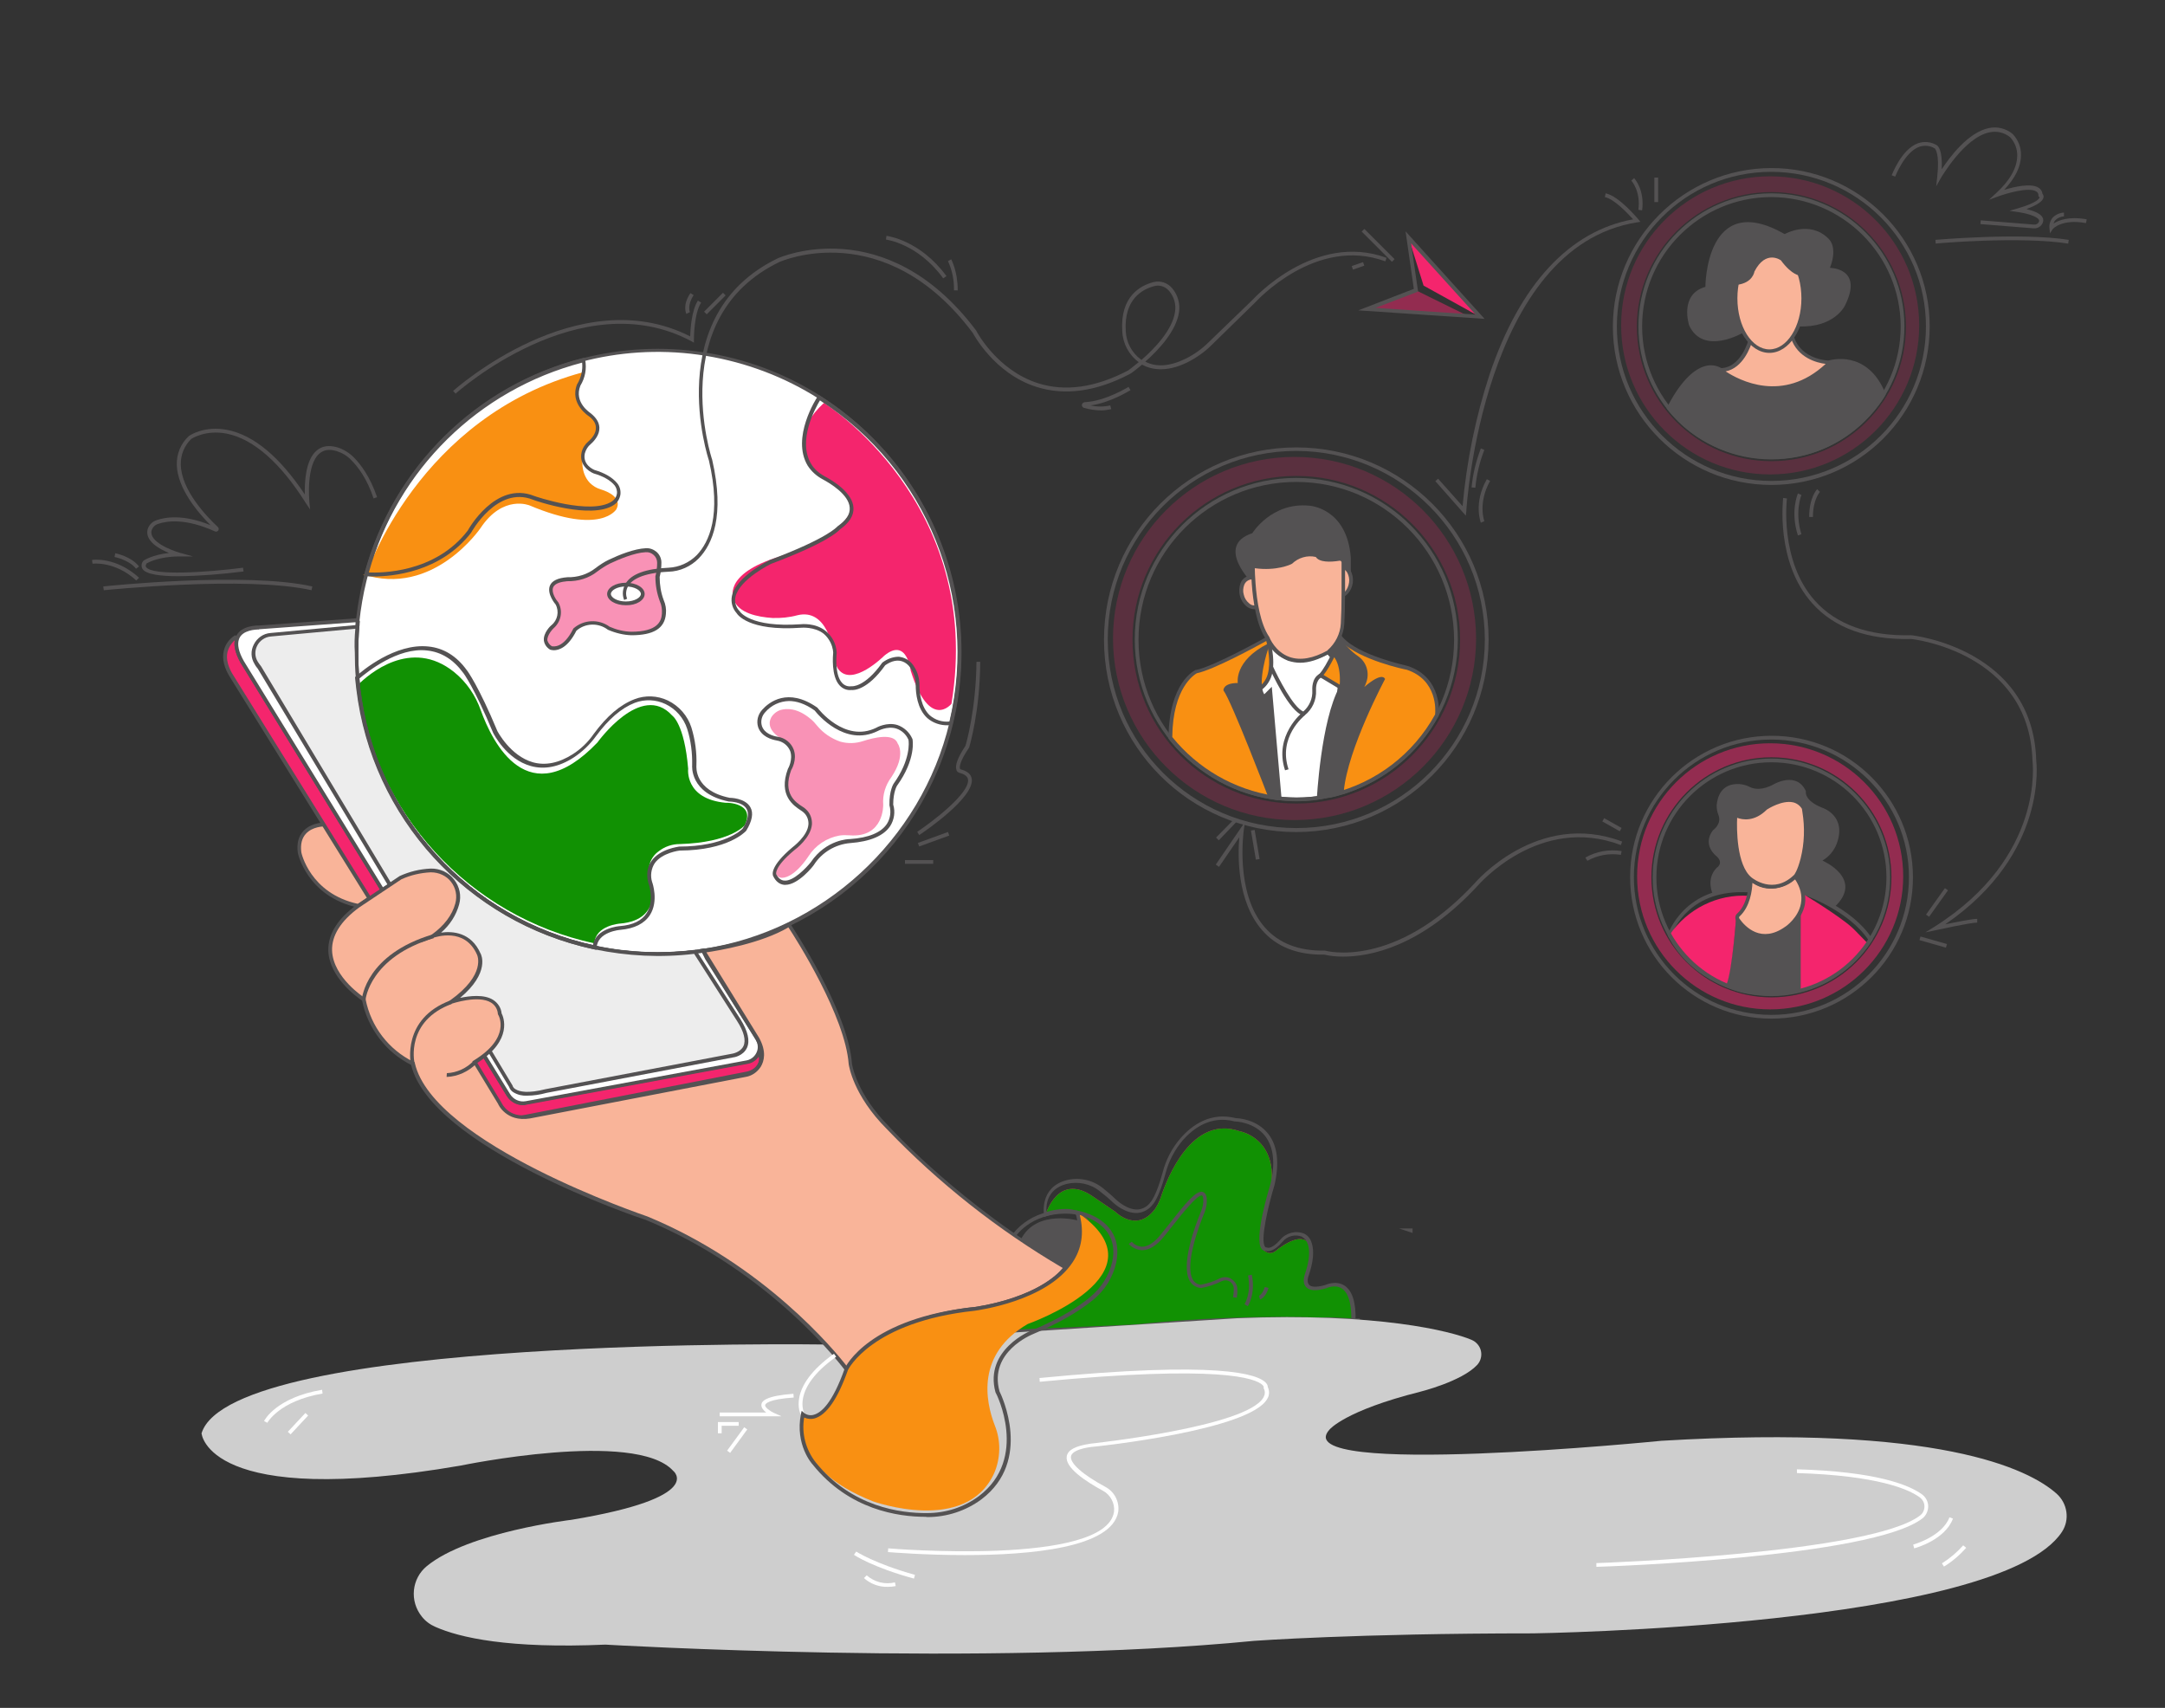 <?xml version="1.0" encoding="utf-8"?>
<!-- Generator: Adobe Illustrator 24.0.0, SVG Export Plug-In . SVG Version: 6.00 Build 0)  -->
<svg version="1.1" id="Layer_1" xmlns="http://www.w3.org/2000/svg" xmlns:xlink="http://www.w3.org/1999/xlink" x="0px" y="0px"
	 viewBox="0 0 865.8 682.9" style="enable-background:new 0 0 865.8 682.9;" xml:space="preserve">
<rect x="0" y="0" width="865.8" height="682.9" fill="#333333" stroke="none"/>
<style type="text/css">
	.st0{fill:#545253;}
	.st1{fill:#F4256D;}
	.st2{fill:#FFFFFF;}
	.st3{fill:#F9B499;}
	.st4{opacity:0.5;}
	.st5{opacity:0.2;}
	.st6{fill:#119103;}
	.st7{fill:#CECECE;}
	.st8{fill:#F99012;}
	.st9{fill:#EDEDED;}
</style>
<path class="st0" d="M694.3,366.6c0,0,4.3,8.7,14.1,7.4c0,0,7.5-0.9,11.7-9.4c0,0,0.4,23.3,0,31.5c-9.9,2.3-20.2,1.5-29.7-2.2
	C690.4,393.9,693,384.7,694.3,366.6z"/>
<path class="st0" d="M708.2,398.1c-3.2,0-6.5-0.3-9.7-0.8c-0.2,0-21.6-3.7-31.5-23.1l-0.1-0.3l0.1-0.3c0.1-0.2,6.7-19.9,32.1-18.3
	l23.9,1.5c0.7,0.3,17.7,6.3,25.6,18.4l0.3,0.4l-0.2,0.4C739.9,389.9,724.6,398.2,708.2,398.1z M668.5,373.8
	c9.6,18.5,30.1,22,30.3,22c31.5,5.2,46.3-16.9,48.3-20.1c-7.5-11-23.2-16.9-24.5-17.4l-23.6-1.5
	C676.2,355.5,669.4,371.3,668.5,373.8z"/>
<path class="st1" d="M667.7,373.8c7.1-10.4,19.1-16.4,31.6-15.6c0,0-0.3,3.9-5,8.4c0,0-1.5,21.4-3.9,27.3
	C680.9,389.8,672.9,382.8,667.7,373.8z"/>
<path class="st1" d="M746.9,377.2c-9,15.1-26.8,18.9-26.8,18.9v-31.5c0,0,1.1-1,1-7.1c0,0,10,5.9,17.3,11.5c1.6,1.2,3.1,2.6,4.5,4.1
	L746.9,377.2z"/>
<path class="st2" d="M510.5,319.1c7.1,1,14.4,0.7,21.5-1l8.3-47.4l-9-10c0,0-16.8,9.8-24.2-5.5l-4.4,16.4L510.5,319.1z"/>
<path class="st0" d="M518.6,320.4c-2.8,0-5.5-0.2-8.3-0.6l-0.5-0.1l-8.1-48.2l5-18.5l0.9,1.8c1.9,4,4.7,6.5,8.2,7.6
	c7,2.1,14.9-2.4,15-2.4l0.5-0.3l9.7,10.7l-8.4,48.2l-0.5,0.1C527.7,319.9,523.1,320.4,518.6,320.4z M511.1,318.4
	c6.7,0.9,13.5,0.6,20.1-0.9l8.1-46.5l-8.4-9.3c-2,1-9,4.3-15.6,2.3c-3.5-1.1-6.4-3.5-8.2-6.7l-3.9,14.4L511.1,318.4z"/>
<path class="st0" d="M540.2,223v7.3l-3,0.4v-5.7c0-0.8-0.6-1.5-1.5-1.5c-0.1,0-0.2,0-0.2,0c-2.7,0.4-7.9,0.9-8.9-1.5
	c-3.8-0.9-7.7,0.1-10.5,2.8c0,0-6,3-15.1,1.5c0,0,0,2.9,0.3,7.1H501c0,0-15.4-15.2-0.2-20.2c0,0,7.7-12.5,22.8-11
	C523.6,202.2,538.7,203,540.2,223z"/>
<ellipse transform="matrix(0.971 -0.24 0.24 0.971 -42.209 127.099)" class="st3" cx="501" cy="236.9" rx="4.5" ry="6"/>
<path class="st0" d="M501.6,243.6c-1.2,0-2.3-0.5-3.2-1.2c-2.6-2.3-3.5-5.9-2.3-9.2c0.5-1.4,1.7-2.5,3.2-2.9
	c2.8-0.7,5.9,1.7,6.8,5.3c0.4,1.6,0.3,3.4-0.3,4.9c-0.5,1.4-1.7,2.5-3.2,2.9C502.3,243.6,502,243.6,501.6,243.6z M500.4,231.7
	c-0.2,0-0.4,0-0.6,0.1c-1,0.3-1.8,1-2.2,2c-0.5,1.3-0.6,2.7-0.2,4c0.3,1.3,1,2.5,2.1,3.4c1.2,1.2,3.1,1.2,4.2,0
	c0.4-0.4,0.6-0.8,0.8-1.3c0.5-1.3,0.6-2.7,0.2-4C504,233.5,502.2,231.7,500.4,231.7z"/>
<ellipse transform="matrix(0.116 -0.993 0.993 0.116 242.579 737.348)" class="st3" cx="535.7" cy="232.4" rx="6" ry="4.5"/>
<path class="st0" d="M535.4,239.1c-0.2,0-0.3,0-0.5,0c-1.5-0.2-2.8-1.1-3.5-2.5c-0.8-1.5-1.1-3.2-0.9-4.9c0.2-1.7,0.9-3.3,2-4.5
	c1.6-1.9,4.5-2.2,6.4-0.6c0.5,0.4,0.9,0.9,1.2,1.5c0.8,1.5,1.1,3.2,0.9,4.9l0,0C540.5,236.5,538.1,239.1,535.4,239.1z M536,227.1
	c-0.9,0-1.8,0.5-2.4,1.2c-1.8,2.1-2.2,5.1-0.9,7.6c0.5,0.9,1.4,1.6,2.4,1.8c2.1,0.3,4-1.9,4.4-4.8l0,0c0.2-1.4-0.1-2.7-0.7-3.9
	c-0.5-0.9-1.4-1.6-2.4-1.8C536.2,227.1,536.1,227.1,536,227.1L536,227.1z"/>
<g class="st4">
	<path class="st1" d="M707.9,297.2c-29.4,0-53.2,23.8-53.2,53.2c0,29.4,23.8,53.2,53.2,53.2c29.4,0,53.2-23.8,53.2-53.2c0,0,0,0,0,0
		C761.1,321,737.3,297.2,707.9,297.2z M708.4,398.8c-26.5,0-48-21.5-48-48s21.5-48,48-48s48,21.5,48,48
		C756.4,377.3,734.9,398.8,708.4,398.8L708.4,398.8z"/>
</g>
<g class="st5">
	<path class="st1" d="M707.9,70.5c-32.9,0-59.6,26.7-59.6,59.6c0,32.9,26.7,59.6,59.6,59.6c32.9,0,59.6-26.7,59.6-59.6c0,0,0,0,0,0
		C767.5,97.2,740.8,70.5,707.9,70.5z M708.4,184.4c-29.7,0-53.8-24.1-53.8-53.8c0-29.7,24.1-53.8,53.8-53.8
		c29.7,0,53.8,24.1,53.8,53.8S738.1,184.4,708.4,184.4L708.4,184.4z"/>
</g>
<g class="st5">
	<path class="st1" d="M517.7,182.7c-40.1,0-72.6,32.5-72.6,72.6c0,40.1,32.5,72.6,72.6,72.6c40.1,0,72.6-32.5,72.6-72.6c0,0,0,0,0,0
		C590.2,215.2,557.8,182.7,517.7,182.7z M518.4,321.3c-36.2,0-65.5-29.3-65.5-65.5s29.3-65.5,65.5-65.5c36.2,0,65.5,29.3,65.5,65.5
		c0,0,0,0,0,0C583.9,291.9,554.5,321.3,518.4,321.3L518.4,321.3L518.4,321.3z"/>
</g>
<path class="st3" d="M130.9,329.6c0,0-12.6-0.8-11.1,11.2c0,0,3.3,17,23.5,21.3l5.5-3.7L130.9,329.6z"/>
<path class="st0" d="M143.5,363l-0.3-0.1c-20.5-4.4-24.1-21.8-24.1-21.9c-0.5-3.8,0.3-6.7,2.3-8.8c3.5-3.7,9.3-3.4,9.6-3.3h0.4
	l18.5,29.8L143.5,363z M130.4,330.4c-1.3,0-5.5,0.2-8,2.9c-1.7,1.8-2.3,4.3-1.9,7.5c0,0.1,3.4,16.4,22.6,20.6l4.6-3.1L130.4,330.4
	L130.4,330.4z"/>
<path class="st1" d="M298.6,429.3l-89.7,17.5c-3.7,0.7-7.4-0.9-9.3-4.1L93,270.9c-7.2-11.1,1.2-16.1,1.2-16.1l0.7,0.3
	c-0.8,2-0.5,5,1.9,9.4l106.5,173.2c1.5,2.4,4.3,3.7,7.1,3.2l88.3-16.3c2.3-0.4,4.2-2.1,4.8-4.3C306.3,428.1,298.6,429.3,298.6,429.3
	z"/>
<path class="st0" d="M207.2,447.7c-3.4,0-6.5-1.7-8.3-4.6L92.3,271.3c-2.6-4-3.6-7.8-2.8-11.1c0.6-2.5,2.1-4.6,4.2-6l0.3-0.2
	l1.7,0.8l-0.3,0.7c-0.8,2.1-0.2,5.1,1.9,8.8L204,437.5c1.3,2.1,3.8,3.3,6.3,2.8l88.3-16.3c2-0.4,3.6-1.9,4.2-3.8l0.7-2.2l0.8,2.2
	c0.9,2.6,0.9,4.8-0.2,6.5c-1.6,2.7-5.1,3.4-5.4,3.4L209,447.5C208.4,447.6,207.8,447.7,207.2,447.7z M93.9,256
	c-1.4,1.2-2.4,2.8-2.9,4.6c-0.7,2.9,0.2,6.3,2.6,9.9l106.6,171.8c1.8,2.9,5.2,4.4,8.6,3.7l89.7-17.5c0,0,3-0.5,4.4-2.7
	c0.6-1,0.8-2.2,0.5-3.3c-1,1.5-2.6,2.6-4.5,2.9l-88.3,16.3c-3.1,0.6-6.2-0.8-7.9-3.5L96.2,265C94.2,261.4,93.4,258.4,93.9,256z"/>
<path class="st1" d="M418.2,485.5c0,0,4.8-16.5,18.4-7.4l9.4,6.4c0,0,8,8.1,15.1-0.1c1.5-1.7,2.5-3.8,3.2-5.9
	c2.5-7.5,12.4-32.8,31.4-26.2c0,0,16.1,2.7,12.4,24.1c0,0-5.6,16.4-3.1,22.7c0.7,1.6,2.7,2.4,4.3,1.6c0.3-0.1,0.5-0.3,0.7-0.4
	c3.3-2.7,11.6-8.4,14-1.8c0,0,1.5,2.3-1.5,11.4c0,0-0.7,4.1,1.9,5.1c0,0,2,1.5,6.8-1c0,0,10.4-3.9,9.9,14.1c0,0-28.4-0.9-134,3.7
	l29.4-27.9c0,0,5-13.8-5.8-18.9C430.8,484.8,427,483.9,418.2,485.5z"/>
<g>
	<path class="st6" d="M418.2,485.5c0,0,4.8-16.5,18.4-7.4l9.4,6.4c0,0,8,8.1,15.1-0.1c1.5-1.7,2.5-3.8,3.2-5.9
		c2.5-7.5,12.4-32.8,31.4-26.2c0,0,16.1,2.7,12.4,24.1c0,0-5.6,16.4-3.1,22.7c0.7,1.6,2.7,2.4,4.3,1.6c0.3-0.1,0.5-0.3,0.7-0.4
		c3.3-2.7,11.6-8.4,14-1.8c0,0,1.5,2.3-1.5,11.4c0,0-0.7,4.1,1.9,5.1c0,0,2,1.5,6.8-1c0,0,10.4-3.9,9.9,14.1c0,0-28.4-0.9-134,3.7
		l29.4-27.9c0,0,5-13.8-5.8-18.9C430.8,484.8,427,483.9,418.2,485.5z"/>
</g>
<path class="st0" d="M494.6,518.9l-1.5-0.2c0.2-1.1,0.3-2.1,0.3-3.1c0.1-1.2-0.5-2.4-1.5-3.1c-1-0.7-2.3-0.7-3.4-0.2
	c-2.6,1.3-5.3,2.2-8.1,2.7h-0.1h-0.1c-1.9-0.2-3.5-1.2-4.4-2.8c-3.7-6.4,2-21.8,4.6-28.1c0.6-1.5,0.9-3.1,0.8-4.6
	c-0.1-1-0.3-1.4-0.5-1.5c-1.8-0.5-8.1,7.5-12.3,12.8c-1,1.2-1.9,2.4-2.8,3.5c-3,3.7-5.9,5.6-8.9,5.6c-2-0.1-3.9-1-5.3-2.5l1.2-0.9
	c1,1.2,2.5,1.9,4.1,2l0,0c2.4,0,5-1.7,7.6-5l2.8-3.5c6.9-8.8,11.3-14.2,13.9-13.4c0.9,0.3,1.5,1.2,1.6,2.8c0.1,1.8-0.2,3.7-0.9,5.4
	c-2,4.8-8.1,20.8-4.7,26.8c0.7,1.2,1.9,2,3.2,2.1c2.6-0.5,5.2-1.3,7.5-2.5c1.6-0.8,3.5-0.7,4.9,0.3c1.5,1,2.4,2.7,2.2,4.5
	C494.9,516.7,494.8,517.8,494.6,518.9z"/>
<path class="st0" d="M499,522.3l-1.3-0.8c0,0,2.8-4.4,1.4-11.5l1.5-0.3C502.2,517.4,499.1,522.1,499,522.3z"/>
<path class="st0" d="M541.1,528.7l-11.2-0.5l0.1-1.5c7.1,0.2,11.2,0.5,11.3,0.5L541.1,528.7z"/>
<path class="st0" d="M543.9,528.9l-2.8-0.2v-1.5c0.2,0,0.3,0,0.5,0c0.5,0,1,0,1.5,0h0.7L543.9,528.9z"/>
<polygon class="st0" points="564.9,493 559.5,491.2 564.9,491.2 "/>
<path class="st0" d="M402.8,533.3l33-29.9c0.3-1.7,1.9-11.7-3.1-16.2c-3-2.7-7.8-3-14.3-0.9l-0.8,0.3l-0.1-0.9
	c0-0.1-1.9-10.9,9-13.8c5.1-1.3,10.5-0.1,14.6,3.2c1.9,1.5,3.7,3.1,5.5,4.8c0,0,4.2,4,8.5,3.7c2-0.2,3.8-1.2,5-2.9
	c0.1-0.1,2.3-2.5,4.8-11.7c1.3-5.2,3.8-10,7.3-14c4.5-5.1,11.9-10.5,22-7.9c1,0,8.4,0.4,13,6.3c3.7,4.7,4.5,11.6,2.5,20.4
	c-2.5,8.2-5.8,22.1-3.8,24.7c0.1,0.2,0.3,0.3,0.6,0.3h0.2l0.2,0.1l0,0c0,0,1.8,0.6,5.1-3.2c2.3-2.8,6.3-3.8,9.6-2.4l0.2,0.1
	c1.3,0.7,2.3,2,2.7,3.5l0.1,0.2c1,3.2,0.6,7.6-1.3,13.1c-0.3,0.7-0.7,2.5,0.2,3.5c0.6,0.7,2.3,1.3,6.5,0.1c0,0,4.1-2,7.6,0.2
	c3.2,2,4.7,6.8,4.5,14.2v0.8l-0.8-0.1c0,0-4.1-0.3-11.2-0.5c-25.5-0.7-51,0.2-76.3,2.8L402.8,533.3z M426,483.4
	c2.8-0.1,5.6,0.8,7.7,2.6c6.1,5.5,3.6,17.4,3.5,17.9l0,0.2l-0.2,0.2l-30.1,27.3l46.5-2c25.4-2.6,50.9-3.6,76.5-2.8
	c5.4,0.2,9,0.4,10.5,0.5c0.1-6.3-1.3-10.5-3.8-12.1c-2.8-1.8-6.2-0.1-6.2-0.1c-4.1,1.2-6.8,1-8.1-0.5c-1.7-1.8-0.5-4.9-0.5-5
	c2.2-6.4,1.9-10.1,1.2-12.1l-0.1-0.2c-0.3-1.1-1-2-2-2.6l-0.1-0.1c0,0-0.1,0-0.1-0.1c-2.7-1.1-5.9-0.3-7.8,2c-3.6,4.2-6,3.9-6.7,3.7
	c-0.7,0-1.3-0.3-1.7-0.9c-3.1-4,2.9-23.7,3.6-26c2-8.3,1.2-14.7-2.2-19.1c-4.4-5.6-11.9-5.8-12-5.8h-0.2c-9.4-2.5-16.4,2.7-20.6,7.4
	c-3.3,3.9-5.7,8.4-7,13.4c-2.6,9.8-5,12.3-5.1,12.4c-1.4,1.9-3.6,3.2-6.1,3.4c-5,0.3-9.5-3.9-9.7-4.1c-1.9-1.8-3.7-3.3-5.4-4.6
	c-3.7-3-8.6-4-13.3-2.9c-8,2.1-8.2,8.8-8,11.2C421.1,483.8,423.5,483.4,426,483.4z"/>
<path class="st7" d="M330.2,537.6c0,0-237.5-3.7-249.6,35.5c0,0,2.2,30.4,103.7,12.9c0,0,69.8-14.5,84.9,2.1
	c0,0,13.6,10.6-40.7,19.6c0,0-41.1,4.8-57.8,18.5c-6.1,5-7,14-2,20.2c1.4,1.8,3.3,3.2,5.4,4.1c9.7,4.3,29.3,8.8,68,7.1
	c0,0,152.3,9,259.4-1.5c0,0,40.7-3,111.6-3c0,0,186.6-2.6,211.5-40.6c3.2-4.9,2.2-11.4-2.2-15.3c-11.2-9.9-47.1-27.7-158-21.1
	c0,0-150.8,15.1-132.7-4.5c0,0,6-7.5,36.2-15.1c0,0,16.6-4.1,22.8-10.7c2.4-2.6,2.2-6.6-0.4-8.9c-0.5-0.5-1.2-0.9-1.9-1.2
	c-8.1-3.4-37.2-10.9-93.7-8.6L330.2,537.6z"/>
<path class="st2" d="M106.9,568.9l-1.3-0.7c0.2-0.4,4.9-9.4,23.2-12.5l0.2,1.5C111.6,560.2,107,568.8,106.9,568.9z"/>
<rect x="114.1" y="568.6" transform="matrix(0.682 -0.731 0.731 0.682 -378.36 268.134)" class="st2" width="10.3" height="1.5"/>
<path class="st2" d="M383.8,260.9c0.1,59.6-43.5,110.4-102.5,119.3c-1.1,0.2-2.3,0.3-3.4,0.5c-13.3,1.6-26.9,1.1-40-1.8l0,0
	c-50.3-10.8-88.3-52.3-94.5-103.4c-0.2-1.5-0.3-3-0.4-4.5c-0.3-3.3-0.4-6.7-0.4-10.2c0-3.5,0.1-6.9,0.5-10.3c0-0.6,0.1-1.3,0.2-1.9
	c0.6-6.4,1.8-12.8,3.5-19.1c17.3-64.4,83.4-102.6,147.8-85.3C347.1,158.5,383.8,206.3,383.8,260.9L383.8,260.9z"/>
<path class="st0" d="M263.1,382.3c-8.5,0-17.1-0.9-25.4-2.7l-0.6-0.1c-50.4-11-88.3-52.7-94.5-103.9c-0.2-1.5-0.3-3-0.5-4.5
	c-0.3-3.4-0.4-6.9-0.4-10.2s0.1-7,0.5-10.4c0-0.6,0.1-1.2,0.1-1.8c6.8-66.7,66.3-115.3,133-108.6s115.3,66.3,108.6,133
	c-5.6,55.1-47.7,99.4-102.5,107.8c-1.1,0.2-2.3,0.3-3.4,0.5C273,382.1,268.1,382.3,263.1,382.3z M238.6,378.3
	c12.9,2.7,26.1,3.2,39.2,1.6c1.1-0.1,2.3-0.3,3.4-0.5c47.7-7.2,87.3-43.5,98.5-90.5c15.6-64.4-24-129.2-88.4-144.8
	s-129.2,24-144.8,88.4c-1.3,5.3-2.2,10.7-2.8,16.1c-0.1,0.7-0.1,1.3-0.2,1.9c-0.3,3.4-0.4,6.8-0.4,10.2s0.1,6.7,0.4,10.1
	c0.1,1.5,0.3,3,0.4,4.5c6.1,50.8,43.9,92.1,93.9,102.7L238.6,378.3z"/>
<path class="st6" d="M297.8,330c0,0-5.5,6.9-26,7.5c-3,0-6,1-8.4,2.9c-3.4,2.4-4.8,6.8-3.4,10.8c0,0,6,16.6-12.1,18.1
	c0,0-9.8,0.7-10.2,7.9c-50.3-10.8-88.3-52.3-94.5-103.4c4-4,21.1-19.1,38.5-5c4.9,4,8.5,9.3,10.6,15.3c4.6,12.7,18.8,41.8,46.6,12.8
	c0,0,17.5-24.5,29.9-10.8c0,0,4.9,3.2,6.4,21.3c0,0-1.5,12.1,15.1,13.6C290.3,320.9,302.3,320.9,297.8,330z"/>
<g>
	<path class="st8" d="M146.5,229.6c0,0,20.8-63.1,86.8-80.8c-0.4,1.7-1.1,3.4-1.9,5c-1.7,4.6,0.3,9.7,4.6,12.1c0,0,7,5.6-0.3,11.1
		c-1.8,1.4-2.8,3.6-2.7,5.9c0,0-1.1,6,2.9,10.2c1.2,1.2,2.7,2.1,4.4,2.6c2.7,0.8,8.6,3.3,6.2,7.9c0,0-6,10.6-34.7-1.5
		c0,0-10.6-4.5-19.6,9c0,0-18.9,27.9-47.2,18.5"/>
</g>
<path class="st1" d="M329.5,161.1c0,0,64.2,39.9,51,120.3c0,0-8.7,11-16.3-13.2c0,0-1.5-13.6-10.6-6c0,0-12.9,12.9-18.4,5.3
	c-0.7-1.1-1.2-2.3-1.3-3.7c-0.6-4.9-3.3-20.6-15-17.8c-3.3,0.9-6.6,1.2-10,1.1c-5.9-0.4-13.6-1.9-15.5-7.4c0,0-5-10.1,18.5-17.2
	c0,0,40.7-13.5,25.1-26.7C337,195.8,306.8,182.2,329.5,161.1z"/>
<g class="st4">
	<path class="st1" d="M312.9,295.6c0,0-7.2-3.6-4.5-8.7c0.8-1.4,2.2-2.5,3.7-3c2.5-0.7,6.7-0.9,12,3.5c1,0.8,1.9,1.8,2.7,2.8
		c2.4,2.9,5.5,5,9.1,6.3c3.1,0.9,6.3,0.8,9.3-0.2c4-1.3,12.3-3.4,13.8,1c0,0,3.5,4.4-2.5,13.4c-2.4,3.2-3.6,7.1-3.3,11.1
		c0,0,0.4,13.3-13.5,12.2c-1.3-0.1-2.7-0.1-4,0.1c-5.1,0.9-9.6,3.9-12.4,8.3c0,0-5.4,8.6-10.7,8.6c-1.5-0.1-2.7-1.4-2.6-2.9
		c0-0.4,0.1-0.8,0.3-1.2c1.1-1.9,2.4-3.6,4.1-5c0,0,14.9-10.1,7.4-17.6c0,0-10.6-4.5-6-16.6C315.9,307.7,320.4,300.1,312.9,295.6z"
		/>
</g>
<g class="st4">
	<path class="st1" d="M264.8,240.3c-1.1-3.1-1.7-6.3-1.7-9.6c0.5-1.8,0.7-3.7,0.7-5.6c-0.1-2.8-2.4-5.1-5.3-5c-0.1,0-0.1,0-0.2,0
		c-4.5,0.2-10.7,2.8-14.5,4.6c-1.9,0.9-3.6,2-5.2,3.3c-3.3,2.6-7.4,3.9-11.6,3.7c-11.9,0.8-4.2,9.7-4.2,9.7c1.7,3.1,0.9,7-1.8,9.2
		c0,0-5.7,5.3-0.7,8.6c0,0,5,1.8,9.5-7.3c3.8-3.4,9.5-3.7,13.6-0.6c2.8,1.3,5.9,2,9,2.1c10.4,0,12.8-4,13.1-7.9
		C265.7,243.7,265.5,241.9,264.8,240.3z M250.3,241.3c-3.8,0-6.8-1.7-6.8-3.8s3-3.8,6.8-3.8s6.8,1.7,6.8,3.8S254,241.3,250.3,241.3
		L250.3,241.3z"/>
</g>
<path class="st0" d="M221.5,260c-0.5,0-0.9-0.1-1.4-0.2l-0.2-0.1c-1.3-0.8-2.2-2.1-2.4-3.6c-0.3-3.1,2.8-6,3-6.1
	c2.5-2,3.2-5.5,1.7-8.3c-0.1-0.1-3.6-4.2-2.3-7.5c0.8-2,3.2-3.1,7-3.4c4,0.1,8-1.1,11.2-3.6c1.7-1.3,3.5-2.5,5.4-3.4
	c4.2-2,10.2-4.4,14.8-4.6c1.6-0.1,3.1,0.5,4.3,1.5c1.2,1.1,1.9,2.6,1.9,4.2c0,1.9-0.2,3.9-0.7,5.8c0,3.1,0.5,6.3,1.6,9.2l0,0
	c0.8,1.8,1.1,3.7,0.9,5.6c-0.5,5.8-5,8.5-13.8,8.5c-3.2-0.1-6.4-0.9-9.4-2.2c-3.8-2.9-9.1-2.7-12.6,0.4
	C227.1,259,223.4,260,221.5,260z M220.7,258.4c0.6,0.1,4.6,0.9,8.5-6.9l0.1-0.2c4.1-3.6,10.1-3.9,14.5-0.7l0,0
	c2.7,1.2,5.6,1.9,8.6,2c10.5,0,12.1-4.1,12.3-7.2c0.1-1.7-0.1-3.4-0.8-4.9l0,0c-1.2-3.2-1.8-6.5-1.8-9.9v-0.2
	c0.5-1.8,0.7-3.6,0.7-5.4c0-1.2-0.5-2.3-1.4-3.1c-0.9-0.8-2-1.2-3.2-1.1c-4.5,0.2-10.8,2.9-14.2,4.5c-1.8,0.9-3.5,2-5.1,3.2
	c-3.4,2.7-7.7,4-12.1,3.9c-2.1,0.2-4.9,0.7-5.6,2.5c-0.8,2,1.2,5,2.1,6c1.9,3.4,1.1,7.7-1.9,10.3c0,0-2.7,2.6-2.5,4.9
	C219.2,257,219.8,257.9,220.7,258.4L220.7,258.4z M250.3,242c-4.2,0-7.5-2-7.5-4.5s3.3-4.5,7.5-4.5s7.5,2,7.5,4.5
	S254.5,242.1,250.3,242L250.3,242z M250.3,234.5c-3.6,0-6,1.6-6,3s2.5,3,6,3s6-1.6,6-3S253.8,234.5,250.3,234.5L250.3,234.5z"/>
<path class="st0" d="M249.6,239.9c-0.9-2.2-0.6-4.6,0.6-6.6c2.3-3.8,8.1-5.9,17.2-6.3c4.2-0.2,8.2-2,11.2-5c5-5.2,10-16,4.9-37.9
	c-0.2-0.5-19.3-58.1,27.5-80.8c0.4-0.2,43.2-19.3,79.4,28.9c0.1,0.3,8.2,15.7,24.6,21c10.9,3.5,23.1,1.8,36.2-5.1
	c0,0,1.8-1.3,4.2-3.3c-4-2.9-6.4-7.5-6.6-12.4c-0.9-14,7.4-18.3,12.5-19.6c2.8-0.7,5.7,0.3,7.5,2.5c2.2,2.6,3.2,6.1,2.7,9.5
	c-1.1,7.5-8.1,15.1-13.5,19.8c4.4,2.3,9.8,1.9,16-1.1c3.5-1.7,6.7-4,9.5-6.8l17.4-16.8c0.2-0.2,24.8-27.4,53.6-16.8l-0.5,1.4
	c-27.8-10.3-51.7,16.1-52,16.4L484.5,138c-2.9,2.9-6.3,5.2-9.9,7c-8.3,4-14.2,2.8-17.9,0.8c-2.6,2.2-4.5,3.6-4.8,3.7
	c-13.5,7.1-26.1,8.8-37.4,5.2c-17.1-5.4-25.4-21.5-25.5-21.6c-35.3-47.1-77-28.5-77.4-28.3c-45.6,22.1-27,78.5-26.8,79
	c5.2,22.6,0,33.9-5.3,39.4c-3.2,3.3-7.6,5.3-12.2,5.4c-10.6,0.5-14.6,3.3-16,5.6c-1,1.6-1.2,3.5-0.5,5.2L249.6,239.9z M463,114.2
	c-0.5,0-1,0.1-1.4,0.2c-4.6,1.2-12.2,5.1-11.4,18c0.2,4.5,2.4,8.6,6,11.3l0.3,0.2c5.2-4.5,12.4-12,13.4-19.2c0.5-3-0.4-6-2.3-8.3
	C466.4,115,464.8,114.2,463,114.2z"/>
<rect x="550.4" y="89.5" transform="matrix(0.707 -0.707 0.707 0.707 92.136 418.449)" class="st0" width="1.5" height="17.1"/>
<rect x="540.5" y="105.6" transform="matrix(0.945 -0.328 0.328 0.945 -4.846 183.879)" class="st0" width="4.8" height="1.5"/>
<polygon class="st1" points="569.3,114.2 563.3,95 591.9,126.7 "/>
<g class="st4">
	<polygon class="st1" points="546.7,123.7 566.3,116.1 587.2,126.4 	"/>
</g>
<path class="st0" d="M377.2,111.3c-10.1-13.9-22.8-15.5-22.9-15.5l0.2-1.5c0.5,0.1,13.4,1.7,24,16.1L377.2,111.3z"/>
<path class="st0" d="M381.5,116.1c0.1-4-0.7-8-2.4-11.7l1.3-0.7c0.1,0.2,2.6,4.8,2.6,12.4L381.5,116.1z"/>
<path class="st0" d="M440.4,164.1c-2.3,0-4.7-0.4-6.9-1c-0.6-0.2-1-0.8-0.8-1.4c0.1-0.5,0.6-0.8,1.1-0.9c8.1-0.3,17.5-6.1,17.5-6.1
	l0.8,1.3c-0.4,0.2-8.2,5.1-16,6.1c2.6,0.6,5.3,0.6,7.9,0l0.4,1.5C443,163.9,441.7,164.1,440.4,164.1z"/>
<path class="st0" d="M182.2,157.4l-1-1.1c0.5-0.4,49.9-44.6,94.8-21.8c0.1-3,0.6-10.5,3.1-14.3l1.3,0.8c-2.9,4.3-2.9,14.6-2.9,14.7
	v1.3l-1.1-0.6C232.1,112.8,182.6,157,182.2,157.4z"/>
<path class="st0" d="M274.5,125.5c-0.1-0.1-1.7-3.5,1.6-8.3l1.3,0.8c-2.7,4.1-1.5,6.7-1.5,6.8L274.5,125.5z"/>
<rect x="280.6" y="120.6" transform="matrix(0.707 -0.707 0.707 0.707 -2.089 237.736)" class="st0" width="10.7" height="1.5"/>
<path class="st0" d="M41.5,236l-0.2-1.5c0.6-0.1,57-6,83.6,0l-0.3,1.5C98.2,230.1,42,236,41.5,236z"/>
<path class="st0" d="M71.3,230.4c-6.9,0-12.9-0.7-14.3-2.9c-0.6-1-0.5-2.3,0.3-3.2l0.2-0.2c0.2-0.1,3.5-2.3,10.1-3
	c-4-1.6-9.6-4.8-8.6-9.3c0.5-1.8,1.8-3.2,3.6-3.8c3.4-1.2,10.6-2.5,21.6,2c-5-5-13.3-14.7-13.5-24.2c-0.1-4.3,1.6-8.5,4.8-11.4
	c0.3-0.3,6.2-4.3,15.4-2.5c10.6,2.1,21,10.8,31,25.8c-0.1-4.7,0.2-13.8,4.8-17.6c2.1-1.8,4.9-2.2,8.3-1.2c2.5,0.8,4.7,2.2,6.5,4
	c2.7,2.7,6.5,7.7,9.3,15.9l-1.4,0.5c-2.6-7.9-6.3-12.7-8.9-15.3c-1.6-1.7-3.6-2.9-5.8-3.6c-2.9-0.9-5.1-0.6-6.9,0.9
	c-5.5,4.6-4.1,19-4.1,19.2l0.3,3.2l-1.8-2.7c-10-15.9-20.9-25.5-31.5-27.6c-8.6-1.7-14.2,2.1-14.2,2.1c-2.8,2.7-4.3,6.4-4.2,10.3
	c0.2,10.2,10.4,20.8,14.8,24.9c0.4,0.4,0.5,0.9,0.2,1.4c-0.3,0.4-0.8,0.6-1.3,0.4c-11.9-5.4-19.4-4.2-22.8-3
	c-1.3,0.4-2.2,1.4-2.6,2.7c-1,4.4,7.8,7.8,11.2,8.8l5.4,1.5h-5.6c-7.9,0-12.3,2.4-13,2.8c-0.5,0.9-0.3,1.3-0.2,1.4
	c2.3,3.7,25,2.1,38.8,0.3l0.2,1.5C88.7,229.6,80,230.3,71.3,230.4z"/>
<path class="st0" d="M54.5,232.1c-8.6-7.9-17.5-6.7-17.5-6.7l-0.2-1.5c0.4-0.1,9.6-1.3,18.8,7.1L54.5,232.1z"/>
<path class="st0" d="M54.4,227.4c-2.7-3.5-8.6-4.7-8.6-4.7l0.3-1.5c0.3,0.1,6.4,1.3,9.5,5.3L54.4,227.4z"/>
<path class="st2" d="M303.6,420.4c-0.7,2.2-2.5,3.9-4.8,4.3L210.4,441c-2.8,0.5-5.6-0.7-7.1-3.2L96.8,264.6
	c-2.4-4.4-2.7-7.4-1.9-9.4c1.7-4.6,8.8-4.3,8.8-4.3l38.7-2.8l0.6,0.6c-0.1,0.6-0.1,1.3-0.2,1.9c-0.3,3.4-0.5,6.8-0.5,10.3
	s0.1,6.8,0.4,10.2c0.1,1.5,0.3,3,0.4,4.5c6.3,51.1,44.2,92.6,94.5,103.4l0,0c13.1,2.8,26.7,3.4,40,1.8c1.1-0.1,2.3-0.3,3.4-0.5
	l1.4,2.9l20.2,32.2C303.8,416.8,304.1,418.7,303.6,420.4z"/>
<path class="st0" d="M209.2,441.9c-2.7,0-5.1-1.4-6.5-3.6L96.2,265c-2.3-4.2-3-7.6-2-10.1c1.9-5.1,9.2-4.8,9.6-4.8l39-2.9l1.1,1.1
	v0.4c-0.1,0.7-0.1,1.3-0.2,1.9c-0.3,3.4-0.4,6.8-0.4,10.2s0.1,6.7,0.4,10.1c0.1,1.5,0.3,3,0.4,4.5c6.1,50.8,43.8,92,93.9,102.7
	l0.6,0.1c12.9,2.7,26.1,3.2,39.2,1.6c1.1-0.1,2.3-0.3,3.4-0.5l0.5-0.1l1.7,3.4l20.1,32.1c2,3.3,1,7.6-2.2,9.6
	c-0.7,0.5-1.5,0.8-2.4,0.9l-88.3,16.3C210.1,441.9,209.6,441.9,209.2,441.9z M103.5,251.7c-1.2,0-6.6,0.2-7.9,3.8
	c-0.8,2.1-0.2,5.1,1.9,8.8L204,437.5c1.3,2.1,3.8,3.3,6.3,2.8l88.3-16.3c2-0.4,3.6-1.9,4.2-3.8l0,0c0.5-1.5,0.2-3.1-0.6-4.5
	l-20.2-32.2l-1.2-2.5c-1,0.1-1.9,0.3-2.9,0.4c-13.4,1.6-27,1-40.3-1.8l-0.6-0.1c-50.4-11-88.3-52.7-94.5-103.9
	c-0.2-1.5-0.3-3-0.5-4.5c-0.3-3.4-0.4-6.9-0.4-10.2s0.1-7,0.5-10.4c0-0.5,0.1-1,0.1-1.6l-0.1-0.1l-38.4,2.8L103.5,251.7z"/>
<g>
	<path class="st9" d="M292.9,422.1l-74.6,14.1c-13.1,3.4-14.1-1.9-14.1-1.9L103.7,267c-0.5-0.6-1-1.3-1.3-1.9
		c-2.1-3.6-0.9-8.2,2.7-10.3c1-0.6,2.1-0.9,3.2-1l34.7-3.2l0,0c-0.3,3.4-0.5,6.8-0.5,10.3s0.1,6.8,0.4,10.2c0.1,1.5,0.3,3,0.4,4.5
		c6.3,51.1,44.2,92.6,94.5,103.4l0,0c13.1,2.8,26.7,3.4,40,1.8l17.5,27.3C303.5,420.8,292.9,422.1,292.9,422.1z"/>
</g>
<path class="st0" d="M210.8,438.1c-1.9,0.1-3.7-0.3-5.4-1.3c-0.9-0.5-1.5-1.3-1.8-2.2L103.1,267.4c-0.4-0.5-0.9-1.1-1.3-1.9
	c-1.5-2.4-1.6-5.3-0.3-7.8c1.3-2.6,3.8-4.4,6.7-4.6l35.6-3.3l-0.1,0.9c-0.3,3.4-0.4,6.8-0.4,10.2s0.1,6.7,0.4,10.1
	c0.1,1.5,0.3,3,0.4,4.5c6.1,50.8,43.9,92.1,93.9,102.7l0.6,0.1c12.9,2.7,26.1,3.2,39.2,1.6l0.5-0.1l17.8,27.7
	c3,4.8,3.9,8.7,2.6,11.5c-1.5,3.2-5.2,3.8-5.5,3.8L218.5,437C216,437.7,213.4,438.1,210.8,438.1z M142.1,251.4l-33.8,3.1
	c-2.4,0.2-4.5,1.7-5.5,3.8c-1,2-0.9,4.4,0.3,6.3c0.4,0.6,0.8,1.2,1.3,1.8L205,434.1v0.1c0.2,0.6,0.7,1.1,1.3,1.4
	c1.5,0.9,4.8,1.7,11.9-0.1l74.7-14.2c0,0,3.2-0.5,4.4-3c1.1-2.3,0.2-5.8-2.5-10l-17.2-26.9c-13.3,1.6-26.7,0.9-39.8-1.8l-0.6-0.1
	c-50.4-11-88.3-52.7-94.5-103.9c-0.2-1.5-0.3-3-0.4-4.5c-0.3-3.4-0.4-6.9-0.4-10.2C141.7,257.8,141.8,254.6,142.1,251.4L142.1,251.4
	z"/>
<path class="st3" d="M145.4,399.7c0,0-28.7-18.1-2.1-37.5l16.8-11.3c3.8-1.7,7.8-2.7,12-2.9c5.9-0.2,10.9,4.5,11,10.5
	c0,1-0.1,2.1-0.4,3c-1.1,4.1-3.8,8.7-9.5,12.9c0,0,13-4.9,18.2,7.2c0,0,4.4,8.1-11,19.1c0,0,18-6.2,19.4,4.7c0,0,5.7,9.6-10,19.3
	l10,16.5c0,0,2.9,6.9,12,5.3l86.1-16.8c2.3-0.4,4.3-1.7,5.5-3.6c1.4-2.3,2.1-5.8-0.7-10.8l-21.7-35.2c0,0,21.7-2.7,34.2-10.4
	c0,0,23.1,34.5,24.6,55.6c0,0,1.5,12.1,15.1,25.6c20.9,21.9,44.8,40.6,70.9,55.8c0,0-7.5,12.1-36.2,16.6c0,0-37.7,3-51.3,24.1
	c0,0-28.7-39.2-79.9-60.3c0,0-86-28.7-93.5-61.8C154.9,420.3,147.6,410.8,145.4,399.7z"/>
<path class="st0" d="M338.5,548.8l-0.6-0.9c-0.3-0.4-29.1-39.3-79.6-60.1c-3.5-1.1-85.8-29-93.9-62c-10.1-5.1-17.3-14.6-19.6-25.7
	c-1.9-1.3-13.1-9.2-13.5-19.9c-0.2-6.6,3.7-12.9,11.6-18.6l16.9-11.3c3.9-1.8,8.1-2.8,12.4-3c3.7-0.1,7.2,1.5,9.4,4.4
	c2.2,2.8,3,6.5,2,10c-1.2,4.3-3.7,8.2-7.2,11.2c4.4-0.6,12-0.3,15.8,8.4c0.2,0.3,3.9,7.6-8.2,17.7c3.8-0.8,9.6-1.5,13.2,0.8
	c1.9,1.2,3.2,3.2,3.4,5.4c0.7,1.3,4.7,10.6-9.7,19.8l9.6,15.8c0.2,0.4,2.8,6.4,11.2,5l86.2-16.8c2.1-0.4,3.9-1.6,5-3.3
	c1.7-2.7,1.5-6.1-0.7-10l-22.3-36.2l1.2-0.1c0.2,0,21.7-2.8,33.9-10.3l0.6-0.4l0.4,0.6c0.9,1.4,23.2,34.9,24.7,56
	c0,0.1,1.7,12,14.9,25.2c0.3,0.4,29.1,31.9,70.7,55.7l0.7,0.4l-0.4,0.7c-0.3,0.5-8,12.4-36.7,16.9c-0.4,0-37.5,3.2-50.8,23.8
	L338.5,548.8z M172.4,348.8h-0.2c-4,0.2-8,1.1-11.7,2.8l-16.8,11.2c-7.4,5.4-11.1,11.3-10.9,17.3c0.4,10.8,12.9,18.8,13,18.9
	l0.3,0.2l0.1,0.3c2.1,10.9,9.2,20.2,19.2,25.1l0.4,0.1l0.1,0.4c7.4,32.4,92.2,61,93,61.3c46.8,19.3,75.1,53.9,79.7,59.8
	c14.1-20.4,49.7-23.5,51.3-23.6c24.1-3.8,33.1-13.1,35.1-15.6c-25.9-15.2-49.6-33.9-70.3-55.5c-13.6-13.6-15.2-25.5-15.3-26
	c-1.4-19.2-21-50-24.1-54.7c-11,6.5-28.1,9.3-32.8,10l21.1,34.2c3,5.5,2,9.3,0.6,11.6c-1.4,2.1-3.5,3.6-6,4L212,447.2
	c-9.6,1.6-12.8-5.7-12.8-5.8l-10.3-17l0.6-0.4c14.9-9.1,10-17.9,9.7-18.3l-0.1-0.3c-0.1-1.8-1.1-3.5-2.7-4.5
	c-5.1-3.2-15.6,0.4-15.7,0.4l-4.9,1.7l4.2-3c14.6-10.4,10.8-18.1,10.8-18.2c-4.9-11.3-16.8-7-17.3-6.9l-5.3,2l4.6-3.3
	c4.8-3.5,8-7.6,9.3-12.4c0.8-3,0.2-6.2-1.8-8.7C178.5,350.2,175.5,348.8,172.4,348.8z"/>
<path class="st0" d="M146.2,399.7l-1.5-0.1c0.1-0.7,1.7-18,28.4-26l0.4,1.5C147.9,382.7,146.2,399.6,146.2,399.7z"/>
<path class="st0" d="M164.3,425.5c0-0.2-3.8-18.2,15.9-25.5l0.5,1.4c-18.4,6.8-15.1,23-14.9,23.7L164.3,425.5z"/>
<path class="st0" d="M178.8,430.6h-0.2l0.1-1.5c4.1-0.2,7.9-2,10.7-4.9l1.1,1.1C187.4,428.4,183.2,430.4,178.8,430.6z"/>
<path class="st0" d="M367.6,333.9l-0.8-1.3c6-4,21.2-15.5,20.3-21c-0.2-1.2-1.4-2.1-3.5-2.6c-0.5-0.2-1-0.6-1.1-1.1
	c-0.7-1.8,0.5-5,3.6-9.7c0.4-1.3,4.2-14.6,4.4-33.6h1.5c-0.1,20.2-4.4,34.1-4.4,34.2l-0.1,0.2c-3.8,5.6-3.8,7.7-3.6,8.3
	c0.1,0.3,0.2,0.3,0.2,0.3c2.7,0.7,4.2,1.9,4.5,3.8C389.8,318.8,369.9,332.4,367.6,333.9z"/>
<rect x="366.8" y="334.8" transform="matrix(0.94 -0.342 0.342 0.94 -92.216 147.784)" class="st0" width="12.8" height="1.5"/>
<rect x="361.9" y="343.9" class="st0" width="11.3" height="1.5"/>
<path class="st2" d="M312.5,566.3h-24.7v-1.5h18.6c-1.1-0.9-2.1-2-1.9-3.3s1.9-3.4,12.8-4.2l0.1,1.5c-10.2,0.7-11.3,2.5-11.4,3
	c-0.2,0.9,1.9,2.4,3.4,3.1L312.5,566.3z"/>
<polygon class="st2" points="288.6,573.1 287.1,573.1 287.1,568.6 295.4,568.6 295.4,570.1 288.6,570.1 "/>
<rect x="289.2" y="575.2" transform="matrix(0.59 -0.807 0.807 0.59 -344.041 474.069)" class="st2" width="11.6" height="1.5"/>
<path class="st2" d="M385.9,621.8c-16.1,0-29.4-1.1-30.8-1.2l0.1-1.5c0.9,0.1,87,7.2,90.3-14.6c0.4-3.4-1.4-6.8-4.4-8.4
	c-7-3.8-15.3-9.3-14.5-13.8c0.4-2.5,3.4-4.1,9.1-5c0.7-0.1,63.1-6.7,69.6-18.6c0.6-1.1,0.7-2.4,0.1-3.5l-0.1-0.3l0.1-0.3l0,0
	c-0.1-0.3-0.3-0.6-0.5-0.8c-2.8-2.7-17.1-8.2-89.1-1.3l-0.1-1.5c71.4-6.9,87.4-1.7,90.6,2c0.4,0.4,0.7,1,0.7,1.6
	c0.7,1.5,0.7,3.3-0.2,4.7c-6.9,12.6-68.1,19.1-70.7,19.3c-4.8,0.7-7.5,2-7.8,3.7c-0.5,2.7,4.6,7.3,13.7,12.2
	c3.6,1.9,5.7,5.8,5.2,9.9C444.8,619,411.7,621.8,385.9,621.8z"/>
<path class="st2" d="M365.5,631.2c-16.5-4.5-23.7-9.3-24-9.5l0.9-1.3c0.1,0,7.3,4.8,23.5,9.3L365.5,631.2z"/>
<path class="st2" d="M355,634.5c-3.5,0.1-6.9-1.2-9.5-3.5l1.1-1.1c3.1,2.7,7.3,3.8,11.3,2.8l0.3,1.5
	C357.2,634.4,356.1,634.5,355,634.5z"/>
<path class="st2" d="M638.4,626.5l0-1.5c1.1,0,109.5-3.8,129.4-19c1.2-0.9,1.8-2.2,1.8-3.7c0-1.4-0.7-2.7-1.9-3.6
	c-4.4-3.2-16.7-8.7-49.1-9.7v-1.5c31.2,0.9,44.4,6,50,10c1.5,1.1,2.5,2.9,2.5,4.8c0,1.9-0.9,3.8-2.4,4.9
	C748.4,622.7,642.8,626.4,638.4,626.5z"/>
<path class="st2" d="M765.5,619.1l-0.4-1.5c0.1,0,11.6-3.2,14.5-10.9l1.4,0.5C777.9,615.7,766,619,765.5,619.1z"/>
<path class="st2" d="M777.4,626.4l-0.8-1.3c3.2-2,6-4.4,8.5-7.2l1.2,1C783.7,621.8,780.7,624.4,777.4,626.4z"/>
<path class="st0" d="M408.2,495.7l17.8,11.1c0,0,6.9-4.1,5.7-18.6C431.7,488.1,414.5,483.1,408.2,495.7z"/>
<path class="st0" d="M503.9,519.6l-0.4-1.5l0.2,0.7l-0.2-0.7c0,0,1.4-0.5,2.3-3.5l1.5,0.4C506.1,518.9,504.1,519.5,503.9,519.6z"/>
<path class="st0" d="M708.4,407.3c-31.2,0-56.5-25.4-56.5-56.6s25.4-56.5,56.6-56.5c31.2,0,56.5,25.3,56.5,56.6
	C765,382,739.6,407.3,708.4,407.3z M708.4,295.7c-30.4,0-55,24.6-55,55c0,30.4,24.6,55.1,55,55.1s55-24.6,55-55.1l0,0
	C763.4,320.4,738.8,295.8,708.4,295.7z M708.4,398.3c-26.2,0-47.5-21.3-47.5-47.5s21.3-47.5,47.5-47.5c26.2,0,47.5,21.3,47.5,47.5
	C755.9,377,734.6,398.3,708.4,398.3z M708.4,304.8c-25.4,0-46,20.6-46,46s20.6,46,46,46s46-20.6,46-46l0,0
	C754.4,325.4,733.8,304.8,708.4,304.8L708.4,304.8z"/>
<path class="st0" d="M518.4,332.7c-42.5,0-76.9-34.4-76.9-76.9s34.4-76.9,76.9-76.9c42.5,0,76.9,34.4,76.9,76.9v0
	C595.2,298.2,560.8,332.6,518.4,332.7z M518.4,180.3c-41.7,0-75.4,33.8-75.4,75.4s33.8,75.4,75.4,75.4s75.4-33.8,75.4-75.4
	c0,0,0,0,0,0C593.7,214.1,560,180.4,518.4,180.3z M518.4,320.3c-35.7,0-64.6-28.9-64.6-64.6s28.9-64.6,64.6-64.6
	s64.6,28.9,64.6,64.6C582.9,291.4,554,320.3,518.4,320.3L518.4,320.3z M518.4,192.7c-34.8,0-63.1,28.2-63.1,63.1
	s28.2,63.1,63.1,63.1s63.1-28.2,63.1-63.1l0,0C581.4,220.9,553.2,192.7,518.4,192.7L518.4,192.7z"/>
<path class="st0" d="M708.4,193.9c-35,0-63.4-28.4-63.4-63.3s28.4-63.3,63.3-63.4s63.4,28.4,63.4,63.3c0,0,0,0,0,0
	C771.7,165.5,743.4,193.9,708.4,193.9z M708.4,68.7c-34.2,0-61.8,27.7-61.8,61.8s27.7,61.8,61.8,61.8c34.2,0,61.8-27.7,61.8-61.8
	C770.2,96.4,742.5,68.8,708.4,68.7z M708.4,183.7c-29.4,0-53.2-23.8-53.2-53.2c0-29.4,23.8-53.2,53.2-53.2
	c29.4,0,53.2,23.8,53.2,53.2C761.6,159.9,737.8,183.7,708.4,183.7L708.4,183.7z M708.4,78.8c-28.5,0-51.7,23.1-51.7,51.7
	s23.1,51.7,51.7,51.7s51.7-23.1,51.7-51.7C760,102,736.9,78.9,708.4,78.8L708.4,78.8z"/>
<path class="st0" d="M770,372.8l3.7-2.3c44.3-28,39.1-66,39.1-66.4c-1.3-43.4-48.1-48.6-48.5-48.6c-17.4,0.4-30.8-4.4-39.6-14.3
	c-14.8-16.5-11.6-41.8-11.6-42.1l1.5,0.2c0,0.2-3.1,24.9,11.2,40.9c8.5,9.5,21.5,14.2,38.5,13.8c0.6,0,48.7,5.4,50,50
	c0,0.3,5.1,37.2-36.4,65.6c4.3-0.9,10.8-2.2,12.8-2.2v1.5c-2.9,0-16.3,3-16.4,3L770,372.8z"/>
<rect x="768.3" y="360.6" transform="matrix(0.581 -0.814 0.814 0.581 30.33 781.59)" class="st0" width="13" height="1.5"/>
<rect x="772.5" y="371.6" transform="matrix(0.274 -0.962 0.962 0.274 198.467 1017.232)" class="st0" width="1.5" height="11"/>
<path class="st0" d="M719,214.1c-3.1-9.6-0.1-16.5,0-16.8l1.4,0.6c0,0.1-2.8,6.7,0,15.7L719,214.1z"/>
<path class="st0" d="M725,206.7h-1.5c0-7.8,3.1-11,3.2-11.1l1.1,1.1l-0.5-0.5l0.5,0.5C727.8,196.7,725,199.7,725,206.7z"/>
<path class="st3" d="M700.1,351.5c0,0,0.4,9.5-4.9,14.3c-0.5,0.5-0.6,1.3-0.2,1.9c2.2,3.1,9.1,10.8,19.5,3.4c0,0,12.4-8.3,3.5-20.7
	C718.1,350.4,709.2,359.1,700.1,351.5z"/>
<path class="st0" d="M706,375c-6.1,0-10.2-4.8-11.6-6.8c-0.7-0.9-0.5-2.2,0.3-2.9c5-4.5,4.6-13.6,4.6-13.7l-0.1-1.7l1.3,1.1
	c8.4,7,16.6-0.8,17-1.1l0.6-0.6l0.5,0.7c2.8,3.9,3.8,7.8,3.2,11.6c-1.2,6.3-6.6,10-6.9,10.2C712.4,373.8,709.3,374.9,706,375z
	 M700.8,353c-0.1,3-0.9,9.5-5.1,13.4c-0.3,0.2-0.3,0.6-0.1,0.9c2.3,3.3,8.8,10.1,18.4,3.2c0.1,0,5.2-3.6,6.2-9.2
	c0.6-3.2-0.2-6.5-2.4-9.8C715.7,353.3,708.4,358.2,700.8,353L700.8,353z"/>
<path class="st3" d="M721.3,323.2c-4.5-7.2-15.3,0-15.3,0c-6.2,6.3-11.9,2.7-11.9,2.7s-1.5,19.6,6,25.6c0,0,9,7.5,18-1.1
	c0,0,1.4-1.5,2.8-7c1.5-6.1,1.7-12.5,0.7-18.8L721.3,323.2z"/>
<path class="st0" d="M708.7,355.3c-3.3-0.1-6.5-1.2-9.1-3.2c-7.8-6.2-6.4-25.5-6.3-26.3l0.1-1.2l1,0.6c0.2,0.1,5.3,3.2,11-2.6
	l0.1-0.1c0.3-0.2,6.5-4.3,11.7-3.2c2,0.4,3.7,1.7,4.7,3.4l0.1,0.3l0.3,1.5c1.1,6.3,0.9,12.8-0.7,19.1c-1.4,5.5-2.8,7.1-3,7.3
	C716,353.6,712.5,355.2,708.7,355.3z M694.7,327c-0.2,4.1-0.3,19,5.8,23.9c0.4,0.3,8.7,7,17-1.1l0,0c0,0,1.3-1.5,2.6-6.6
	c1.5-6,1.7-12.3,0.7-18.5l-0.2-1.3c-0.8-1.3-2.1-2.3-3.6-2.6c-4.3-0.9-9.8,2.5-10.4,2.9C701.6,328.7,696.8,327.8,694.7,327
	L694.7,327z"/>
<path class="st0" d="M685,357.6c0,0-3-6,1.5-10.6c0,0,3-1.8,0-4.6c0,0-6-4.4-1.5-10.4c0,0,3.7-2.5,2.2-6.2c-0.5-1.2-0.7-2.5-0.7-3.8
	c0.3-3.3,1.8-8.8,9-8.5c1.5,0.1,3,0.5,4.3,1.2c1.6,0.8,4.9,1.5,9.7-1.2c0,0,9.1-5.2,12.7,2.9c0,0-1,3.6,6.6,6.6
	c0,0,9.9,3.1,5.7,14.4c-1.1,2.8-3.1,5.2-5.7,6.7c0,0,17,7.3,4.7,18.7c0,0-9.2-5.1-10.8-5.1l-1.6-0.1c0,0-0.2-2.2-3.1-7.1
	c0,0,6.3-8.8,3.2-27.2c0,0-3.3-7.2-15.3,0c-2.9,3.5-7.8,4.6-11.9,2.7c0,0-1.5,19.6,6,25.6l-0.3,4.5
	C694.8,355.2,689.7,355.8,685,357.6z"/>
<path class="st0" d="M586.2,206.2L574,192.4l1.1-1l9.8,11c1.6-17.9,5.2-35.6,10.8-52.7c12.1-36,32-57.4,57.4-62
	c-2.1-2.3-7.5-8.1-11.3-8.9l0.3-1.5c5.4,1.1,12.8,10.1,13.1,10.4l0.8,1l-1.3,0.2c-61.6,9.7-68.3,114.3-68.3,115.4L586.2,206.2z"/>
<path class="st0" d="M656.7,84.1l-1.5-0.2c1-7.6-2.8-11.6-2.8-11.7l1.1-1C653.6,71.4,657.8,75.8,656.7,84.1z"/>
<rect x="661.6" y="71" class="st0" width="1.5" height="9.8"/>
<path class="st0" d="M592.2,209c-0.1-0.3-3-7.9,2.4-17.4l1.3,0.7c-5,8.9-2.3,16.1-2.3,16.1L592.2,209z"/>
<path class="st0" d="M590,195l-1.5-0.1c0.5-5.4,1.8-10.6,3.7-15.6l1.4,0.6C591.7,184.7,590.5,189.8,590,195z"/>
<path class="st8" d="M528.2,270.1l7.5,4.5l-3.8,43.5c0,0,27.3-4.3,42.7-32.2c0,0,1.8-14.3-11.8-18.9c0,0-19.9-4-26.6-11.8
	C536.3,255.2,531.2,267.1,528.2,270.1z"/>
<path class="st0" d="M531.1,319l3.8-44l-8-4.8l0.7-0.7c2.9-2.9,7.9-14.5,8-14.6l0.5-1.1l0.8,0.9c6.4,7.5,26,11.5,26.1,11.6
	c14.1,4.7,12.4,19.5,12.4,19.7l-0.1,0.3c-15.4,27.9-42.9,32.5-43.2,32.6L531.1,319z M529.3,269.9l7.2,4.3l-3.7,43
	c17.5-4.3,32.4-15.7,41.1-31.5c0.2-1.5,1-13.8-11.3-17.9c-0.7-0.1-18.8-3.9-26.1-11.2C535.3,259.4,531.9,266.7,529.3,269.9
	L529.3,269.9z"/>
<path class="st0" d="M526.6,319.6c0,0,1.6-31.4,9.1-45c0,0,1.4-11.1-4.6-13.9l5.2-5.5c1.7,2.8,4,5.2,6.7,7.1
	c3.4,2.3,4.8,6.6,3.4,10.5c-0.2,0.7-0.5,1.3-0.8,1.9c0,0,6.8-6.2,8.3-3.2c0,0-14.9,27.8-16.5,44.8
	C537.3,316.4,531,319.3,526.6,319.6z"/>
<path class="st8" d="M502.5,276.1L502.5,276.1l8,43C482.2,315.3,468,295,468,295c0.2-21.9,10.4-26.4,10.4-26.4
	c7.5-1.5,28.5-13.3,28.5-13.3s2.5,8.1,0.9,14.5C507,272.5,505.1,274.8,502.5,276.1z"/>
<path class="st0" d="M511.4,320l-1-0.1c-28.2-3.8-42.8-24.2-43-24.4l-0.1-0.2V295c0.2-22.1,10.4-26.9,10.8-27.1h0.2
	c7.3-1.5,28.1-13.1,28.3-13.3l0.8-0.5l0.3,0.9c0.1,0.3,2.6,8.4,0.9,14.9c-0.8,2.8-2.6,5.2-5.1,6.6L511.4,320z M468.8,294.7
	c10.2,12.6,24.7,21,40.8,23.5l-7.9-42.5l0.5-0.3c2.4-1.2,4.1-3.3,4.8-5.9c1.3-4.9,0-11-0.6-13.2c-4,2.2-21,11.5-27.8,12.9
	C477.8,269.7,469,274.8,468.8,294.7L468.8,294.7z"/>
<path class="st0" d="M521.5,286.2l-0.3-0.1c-5.5-1.3-12.8-17.4-13.6-19.2l1.4-0.6c2.1,4.6,8.2,16.6,12.2,18.2
	c2.4-2.1,3.8-5.2,3.6-8.5c0-0.2-0.4-4.9,3-6.6l0.7,1.4c-2.5,1.3-2.2,5.1-2.2,5.2c0.2,3.9-1.5,7.6-4.5,10L521.5,286.2z"/>
<path class="st0" d="M513.9,308c-4.6-13.9,6.9-23.1,7-23.2l0.9,1.2c-0.4,0.4-10.8,8.7-6.5,21.6L513.9,308z"/>
<path class="st3" d="M537.2,224.9v12c0,5.5-0.1,9.6-0.3,12.5c-0.3,4.4-2.3,8.4-5.6,11.3l-0.1,0.1c-18.1,10.3-24.2-5.5-24.2-5.5
	c-3.8-5.5-5.1-15.2-5.6-21.8c-0.3-4.1-0.3-7.1-0.3-7.1c9,1.5,15.1-1.5,15.1-1.5c2.8-2.7,6.7-3.7,10.5-2.8c1,2.4,6.2,1.9,8.9,1.5
	c0.8-0.1,1.5,0.4,1.7,1.2C537.2,224.8,537.2,224.8,537.2,224.9z"/>
<path class="st0" d="M519.9,265c-1.6,0-3.2-0.3-4.8-0.8c-4-1.6-7.1-4.6-8.8-8.6c-3.8-5.5-5.2-15.1-5.7-22.1
	c-0.3-4.1-0.3-7.1-0.3-7.1v-0.9l0.9,0.1c4.9,0.9,9.9,0.4,14.5-1.4c3-2.8,7.2-3.9,11.1-2.9l0.3,0.1l0.1,0.3c0.6,1.3,3.6,1.7,8.1,1
	c1.2-0.2,2.4,0.6,2.6,1.9c0,0.1,0,0.2,0,0.3v12c0,4.8-0.1,9-0.3,12.5c-0.3,4.6-2.4,8.8-5.8,11.8l-0.2,0.1
	C527.3,263.8,523.4,265,519.9,265z M501.8,227.2c0,1.2,0.1,3.4,0.3,6.1c0.5,6.9,1.9,16.2,5.5,21.4l0.1,0.2c0,0.1,2.3,5.8,8,7.8
	c4.3,1.5,9.4,0.6,15.2-2.6V260c3.1-2.7,5.1-6.6,5.3-10.7c0.2-3.5,0.3-7.7,0.3-12.4v-12c0-0.4-0.3-0.7-0.7-0.7c0,0-0.1,0-0.1,0
	c-3.6,0.6-8.1,0.7-9.5-1.5c-3.4-0.8-7,0.3-9.5,2.7l-0.2,0.1C516.2,225.7,510.5,228.4,501.8,227.2L501.8,227.2z"/>
<path class="st0" d="M667.4,163.2c0,0,10.1-21.4,20.6-15.3c0,0,22.6,18.1,43.7-3c0,0,14.5-4.7,21.6,12.7c0,0-14.3,26.6-47.3,25.1
	C706,182.7,683,183.1,667.4,163.2z"/>
<path class="st0" d="M708.8,183.5c-0.9,0-1.8,0-2.8-0.1h-0.1c-1.5,0-23.9-0.4-39.1-19.7l-0.3-0.4l0.2-0.4
	c0.3-0.6,6.6-13.9,14.8-16.4c2.3-0.8,4.8-0.5,6.9,0.7c1,0.8,22.5,17.5,42.8-2.9l0.1-0.1l0.2-0.1c0.2,0,15.2-4.7,22.5,13.2l0.1,0.3
	L754,158C753.9,158.2,739.9,183.5,708.8,183.5z M706,181.9c30.3,1.4,44.8-21.4,46.5-24.4c-6.5-15.4-18.7-12.5-20.3-12
	c-21.3,21.1-44.4,3.1-44.6,2.9c-1.7-1-3.8-1.2-5.6-0.6c-6.8,2.1-12.5,12.9-13.7,15.2C683.4,182.1,705.8,181.9,706,181.9z"/>
<path class="st3" d="M700.1,135.8c0,0-3,12.1-12.1,12.1c0,0,22.6,18.1,43.7-3c0,0-12.1,0-15.1-10.6L700.1,135.8z"/>
<path class="st0" d="M709.1,155.8c-12.2,0-21.4-7.2-21.5-7.3l-1.7-1.3h2.1c8.3,0,11.3-11.4,11.3-11.5l0.1-0.5l17.7-1.6l0.2,0.6
	c2.8,9.9,14.3,10,14.4,10h1.8l-1.3,1.3C724.4,153.3,716.2,155.8,709.1,155.8z M690.1,148.5c5.3,3.5,22.9,12.9,40-3
	c-3.5-0.4-11.3-2.4-13.9-10.4l-15.5,1.4C700,138.8,697.1,147.1,690.1,148.5L690.1,148.5z"/>
<ellipse class="st3" cx="707.6" cy="119.3" rx="13.6" ry="21.1"/>
<path class="st0" d="M707.6,141.1c-7.9,0-14.3-9.8-14.3-21.9s6.4-21.9,14.3-21.9s14.3,9.8,14.3,21.9S715.5,141.1,707.6,141.1z
	 M707.6,98.9c-7.1,0-12.8,9.1-12.8,20.4s5.8,20.4,12.8,20.4s12.8-9.1,12.8-20.4S714.7,98.9,707.6,98.9z"/>
<path class="st0" d="M697.3,132.9c0,0-16.1,9.6-21.8-2.8c0,0-4.1-12.4,6.5-15.4c0,0,0-39.2,31.7-21.1c0,0,10-5.7,17.5,1.8
	c0.8,0.8,1.3,1.7,1.6,2.7c0.5,1.8,0.7,4.7-1,9c0,0,13.6,0,6,15.1c0,0-4.2,9-18.7,8.3c0,0,4-8.2,0.8-20.3c0,0-3.2,0-7.7-6.1
	c0,0-6-4.5-10.6,4.5c0,0-0.6,4.6-7.1,5.3C694.5,114,692.6,123.8,697.3,132.9z"/>
<path class="st0" d="M813.6,91.3h-0.3L792,89.6l0.1-1.5l21.3,1.7c0.8,0.1,1.6-0.3,2-1.1c0.1-0.3,0.1-0.6,0-0.8
	c-0.9-1.6-5.6-2.7-8.3-3.1l-3.5-0.5l3.4-1c7.9-2.3,8.5-4,8.6-4.3c0-0.1,0-0.2-0.1-0.3l-0.3-0.2v-0.4c0-0.6-0.3-1.2-0.8-1.5
	c-3-2-12.2,0.8-15.5,2l-3.5,1.3l2.8-2.6c5.6-5.1,8.4-10.2,8.5-14.9c0.1-2.8-0.9-5.4-2.8-7.5c-2.3-1.9-5.3-2.6-8.2-2
	c-10.2,2-19.5,18.3-19.6,18.4l-1.8,3.2l0.4-3.7c1.1-9.6-0.9-11.3-0.9-11.4c-1.9-1.2-4.2-1.4-6.3-0.7c-5.9,2.2-9.5,11.8-9.6,11.9
	l-1.4-0.5c0.2-0.4,3.9-10.4,10.5-12.8c2.5-0.9,5.3-0.6,7.6,0.8c0.4,0.3,2.3,1.9,1.9,9.6c3.2-4.9,10.6-14.8,18.9-16.5
	c3.4-0.7,6.9,0.2,9.5,2.4c2.2,2.3,3.4,5.4,3.3,8.5c0,4.5-2.3,9.1-6.7,13.8c4-1.2,10.8-2.8,13.8-0.8c0.8,0.5,1.4,1.4,1.5,2.4
	c0.4,0.4,0.5,1,0.4,1.5c-0.3,1.5-2.5,3-6.8,4.6c2.4,0.6,5.5,1.6,6.4,3.3c0.4,0.7,0.4,1.5,0.1,2.2C816.3,90.5,815,91.3,813.6,91.3z"
	/>
<path class="st0" d="M774.1,97.4l-0.1-1.5c0.3,0,34.1-3,53.3,0l-0.2,1.5C808,94.4,774.4,97.3,774.1,97.4z"/>
<path class="st0" d="M819.8,93.3l-0.2-2c-0.2-1.5,0.3-3.1,1.3-4.3c1.2-1.2,2.8-1.9,4.5-2l0,1.5c-1.3,0.1-2.5,0.6-3.4,1.5
	c-0.4,0.4-0.6,0.9-0.8,1.4c2-1.3,6-3,13.3-1.7l-0.3,1.5c-9.8-1.8-13.3,2.4-13.3,2.4L819.8,93.3z"/>
<path class="st2" d="M320.4,566c-0.3-0.5-6-11.1,13.1-24.7l0.9,1.2c-18.1,12.8-12.8,22.6-12.7,22.7L320.4,566z"/>
<path class="st0" d="M537.2,382.5c-2.6,0-5.1-0.2-7.6-0.8c-10.7,0.2-19.1-3.1-24.9-9.8c-10.1-11.6-9.7-29.9-9.1-37.1l-8.1,11.8
	l-1.3-0.9l11.7-17.1l-0.5,3.3c0,0.3-3.7,25.1,8.4,38.9c5.5,6.3,13.6,9.5,23.9,9.3h0.1h0.1c0.3,0.1,27.6,7.7,59.8-26.9
	c0.2-0.3,25.2-29.5,59-16.7l-0.5,1.4c-32.7-12.4-57,16-57.3,16.3C568.2,378.7,547.8,382.5,537.2,382.5z"/>
<polygon class="st0" points="487.4,336 486.3,334.9 493.6,327.5 494.6,328.5 "/>
<rect x="501.2" y="331.9" transform="matrix(0.986 -0.167 0.167 0.986 -49.346 88.539)" class="st0" width="1.5" height="11.8"/>
<path class="st0" d="M634.8,344.2l-0.8-1.3c4.4-2.5,9.5-3.4,14.5-2.6l-0.3,1.5C643.6,341.1,638.9,341.9,634.8,344.2z"/>
<rect x="644.1" y="325.9" transform="matrix(0.491 -0.871 0.871 0.491 40.672 729.445)" class="st0" width="1.5" height="8"/>
<path class="st0" d="M406.2,494.3l-1.2-0.8c0.1-0.1,7.8-11.8,25.9-9.4l-0.2,1.5C413.5,483.3,406.3,494.2,406.2,494.3z"/>
<path class="st8" d="M349.1,600.3c0,0,37.3,13.5,48.5-11.3c2.6-6.1,2.7-13,0.2-19.1c-3.7-9.6-7.5-28.5,13.2-40.5
	c0,0,56.3-19.8,19.9-44.6c0,0,8.8,20.8-19.9,32.7c0,0-6,2.8-21.1,5.8c0,0-37.7,1.5-51.3,24.1c0,0-0.2,1.5-4.6,10.5
	c0,0-6.1,12.1-12.8,7.5C321.1,565.6,314.4,586.7,349.1,600.3z"/>
<path class="st0" d="M370.1,606.5c-10.9,0-30.6-2.8-45.1-20.9c-0.3-0.3-7.1-7.9-4.7-20.2l0.3-1.3l1,0.9c1.1,0.8,2.5,1.1,3.8,0.7
	c3-0.8,7.5-4.6,12.4-18.5c0.4-0.9,9.7-20.1,51.9-24.6c0.3,0,28.1-3.6,38-18.6c3.6-5.5,4.4-11.9,2.4-19l-0.3-1.1l1.2,0.2
	c0.4,0.1,8.9,1.5,13.3,7.9c2.4,3.5,3.1,7.8,2.1,12.8c-1.3,5.9-4.6,11.2-9.3,15c-5.9,4.8-13.9,9.4-23.9,13.6
	c-0.7,0.3-17.8,7.2-13.5,22.9c0.8,1.6,13.3,27.7-7.2,43.2c-6.2,4.6-13.8,7.1-21.6,7.1L370.1,606.5z M321.6,566.8
	c-1.1,6.3,0.6,12.8,4.6,17.9c14.4,17.9,34,20.4,44.6,20.3c7.4,0,14.7-2.3,20.7-6.8c20-15.2,6.9-41.1,6.7-41.3l-0.1-0.2
	c-4.6-17,14.2-24.7,14.4-24.7c12.3-5.1,19.6-10.1,23.5-13.4c4.4-3.6,7.5-8.6,8.8-14.1c1-4.6,0.3-8.5-1.9-11.7
	c-3.1-4.5-8.7-6.4-11.1-7c1.8,7.1,0.8,13.5-2.9,19c-10.3,15.5-37.9,19.1-39.1,19.3c-41.3,4.4-50.6,23.5-50.7,23.7
	c-4.1,11.6-8.6,18.1-13.5,19.4C324.4,567.5,322.9,567.4,321.6,566.8z"/>
<path class="st0" d="M238.5,379.8l-0.9-0.2c-50.7-10.8-88.9-52.6-95.1-104c-0.2-1.5-0.3-3-0.5-4.5v-0.4l0.3-0.2
	c2.5-2.3,15.8-13.4,29-12c6.1,0.6,11.3,3.8,15.4,9.5c0.2,0.2,4.7,6.3,12.2,24.3c0,0,5.1,9.9,14.2,12.5c5,1.4,10.4,0.3,15.9-3.2
	c3.3-2.1,6.2-4.9,8.4-8.1c5.3-7.2,10.6-11.7,16.3-13.9c4.3-1.7,9.2-1.5,13.4,0.5c4.5,2.2,7.9,6.1,9.4,10.8c1.5,4.9,2.2,10,2,15.2
	c0,0.5-0.9,10,13.3,12.9c0.1,0,6.2,0,8.3,3.8c1.3,2.3,0.7,5.5-1.7,9.4l-0.1,0.1c-0.3,0.3-7.1,7.7-26.5,7.8c0,0-7,0.8-10,5.1
	c-1.4,2.2-1.8,5-1,7.5c0.1,0.2,2.7,7.6-0.9,13.2c-2.2,3.4-6.2,5.4-11.8,5.9c-0.1,0-9.2,0.7-9.5,7.2L238.5,379.8z M143.6,271.4
	c0.1,1.4,0.3,2.7,0.4,4.1c6.1,50.5,43.4,91.6,93.1,102.5c1.1-7,10.7-7.7,10.8-7.7c5.2-0.4,8.8-2.2,10.7-5.2c3.2-5,0.8-11.9,0.7-11.9
	c-0.9-3.5-0.5-6.5,1.2-8.9c3.4-4.9,10.8-5.7,11.1-5.8c18,0,24.9-6.6,25.4-7.2c2.1-3.4,2.6-6,1.6-7.8c-1.6-3-7-3-7.1-3
	c-15.8-3.2-14.7-14.4-14.7-14.5c0.1-4.9-0.5-9.9-2-14.6c-1.4-4.3-4.5-7.9-8.7-9.9c-3.8-1.8-8.2-2-12.2-0.5
	c-5.4,2.1-10.5,6.5-15.6,13.4c-2.4,3.3-5.4,6.2-8.9,8.5c-5.9,3.8-11.7,4.9-17.1,3.4c-9.8-2.7-14.9-12.9-15.1-13.3
	c-7.4-17.8-11.9-24-12-24c-3.9-5.3-8.7-8.3-14.4-8.9C159.1,258.7,146.7,268.8,143.6,271.4z"/>
<path class="st0" d="M379.1,290c-3,0.1-6-0.9-8.3-2.9c-4-3.7-4.6-9.9-4.6-13.2c0-2.3-0.6-4.5-1.9-6.5c-1-1.7-2.6-2.9-4.5-3.2
	c-2.8-0.4-5.3,1.5-5.8,1.8c-7.2,10.1-12.7,10-13.5,9.9c-1.8,0.2-3.5-0.5-4.7-1.8c-3.5-3.7-2.7-12.1-2.6-13.2
	c-0.2-2.9-1.6-5.6-3.8-7.5c-3.7-2.9-8.9-2.4-9-2.4c-21.4,1.5-25.6-5.5-25.8-5.8c-1.7-1.9-2.4-4.4-1.9-6.9
	c1.7-7.8,14.7-14.1,15.2-14.4c23.4-8.8,26.8-13.3,26.9-13.3l0.2-0.2c3.4-2.4,5-4.8,4.8-7.4c-0.3-5.2-7.7-9.7-10.9-11.4
	c-2.4-1.3-4.4-3.1-5.9-5.4c-6.7-11.2,3.5-27,4-27.7l0.4-0.6l0.6,0.4c43.8,27.9,65.1,80.5,53,131l-0.1,0.5h-0.5
	C380,290,379.6,290,379.1,290z M359.1,262.6c0.3,0,0.7,0,1,0.1c2.3,0.4,4.3,1.8,5.5,3.9c1.4,2.2,2.1,4.7,2.1,7.3
	c0,3.1,0.6,8.8,4.1,12.1c2.2,1.9,5,2.8,7.9,2.5c11.7-49.5-9.1-100.9-51.8-128.4c-1.8,3-9.1,16.2-3.5,25.4c1.3,2.1,3.1,3.7,5.3,4.9
	c3.4,1.8,11.3,6.6,11.6,12.6c0.2,3.1-1.6,6-5.4,8.7c-0.7,0.8-5.3,5.4-27.4,13.7c-0.1,0-12.8,6.2-14.4,13.3c-0.4,2.1,0.2,4.2,1.7,5.7
	c0.1,0.2,4.2,6.6,24.4,5.2c0.2,0,5.8-0.7,10,2.7c2.6,2.1,4.2,5.2,4.4,8.6v0.2c0,0.1-1,8.7,2.2,12c0.9,1,2.3,1.5,3.6,1.3h0.1h0.1
	c0,0,5.1,0.6,12.2-9.4l0.1-0.1C354.8,263.5,356.9,262.7,359.1,262.6L359.1,262.6z"/>
<path class="st0" d="M149.4,230.5c-1.8,0-2.9-0.1-3-0.1l-0.9-0.1l0.2-0.9c11.4-42.4,44.7-75.4,87.3-86.2l0.8-0.2l0.2,0.8
	c0.7,3.6,0,7.3-1.9,10.4c-2.7,6.8,4,10.9,4.2,11.1c2.2,1.8,3.3,3.6,3.4,5.7c0.1,2.8-1.9,5.2-3.5,6.6c-1.1,0.9-1.9,2.2-2.3,3.6
	c-1.1,4.7,3.6,6.6,3.8,6.7c4.1,1.2,7.2,3,9.1,5.3l0,0c1.1,1.3,1.5,3,1.3,4.6c-0.3,1.7-1.2,3.2-2.6,4.1c-9.1,6-31.5-1.7-32.4-2.1
	c-14.3-5.7-24.6,13-24.7,13.2C176.1,228.9,156.8,230.5,149.4,230.5z M147.5,228.9c4.7,0.2,26.5,0.3,39.6-16.8c0-0.1,11-20,26.5-13.8
	c0.2,0.1,22.6,7.8,31.1,2.2c1.1-0.7,1.8-1.8,2-3c0.2-1.2-0.2-2.5-0.9-3.4l0,0c-1.7-2.1-4.6-3.7-8.4-4.8c-2.2-0.9-5.9-3.7-4.8-8.5
	c0.4-1.7,1.4-3.2,2.7-4.3c1.2-1,3.1-3.1,3-5.5c0-1.6-0.9-3.1-2.7-4.5l0,0c0,0-8-4.9-4.8-12.9l0.1-0.1c1.5-2.6,2.2-5.5,1.9-8.5
	C191.4,155.8,158.9,187.8,147.5,228.9L147.5,228.9z"/>
<path class="st0" d="M314.1,353.8c-0.2,0-0.3,0-0.5,0c-1.9-0.2-3.4-1.4-4.4-3.5c-0.3-0.6-1.3-3.9,7.7-11.5c0.1-0.1,6.1-4.5,6.4-9.2
	c0.1-1.8-0.6-3.6-2-4.8c-0.3-0.3-0.7-0.5-1.1-0.8c-2.7-1.8-9.1-5.9-5.1-16.6c0.1-0.1,2.1-3.7,0.9-7.1c-0.9-2.2-2.9-3.8-5.3-4.2
	c-2.3-0.4-6.2-1.6-7.5-5.3c-0.8-2.5-0.1-5.1,1.6-7c2.7-3,10.2-9.1,22-0.9l0.2,0.2c0.1,0.1,10.7,14.1,23.4,7.9
	c0.1-0.1,4.3-2.4,8.5-1.1c2.6,0.9,4.8,2.9,5.9,5.4l0.1,0.2c0.1,0.3,1.5,8-6.2,18.7l0,0c0,0-1.5,2.4-1.5,7.5c0.9,2.9,0.4,6.1-1.2,8.6
	c-2.6,3.9-8,6.2-16,6.8c-5.9,0.5-11.3,3.7-14.5,8.7C325.3,346.2,319.3,353.8,314.1,353.8z M315.5,280.3c-3.7,0.1-7.1,1.7-9.5,4.5
	l0,0c-1.4,1.5-1.9,3.6-1.3,5.5c1,3,4.4,4,6.3,4.3c2.9,0.4,5.4,2.4,6.4,5.1c1.5,4.1-0.9,8.1-1,8.2c-3.5,9.5,1.8,12.9,4.6,14.7
	c0.5,0.3,0.9,0.6,1.3,1c1.7,1.5,2.5,3.7,2.4,6c-0.4,5.4-6.7,10.1-7,10.3c-8.2,6.8-7.3,9.6-7.3,9.6c0.8,1.6,1.9,2.5,3.2,2.6
	c3.7,0.4,8.9-5.2,10.6-7.3c6.2-9.2,15.3-9.3,15.7-9.3c7.5-0.5,12.5-2.6,14.8-6.1c1.4-2.2,1.7-4.9,1-7.4l0-0.2
	c-0.1-5.7,1.6-8.4,1.7-8.5c6.8-9.5,6.1-16.6,5.9-17.5c-0.9-2.1-2.7-3.8-4.9-4.5c-3.6-1.1-7.4,1-7.4,1c-13.2,6.5-24.2-6.9-25.2-8.2
	C321.9,281.3,318.4,280.3,315.5,280.3z"/>
<path class="st0" d="M593.7,127.5l-50.5-3.4l22.2-8.6l-3.3-23L593.7,127.5z M550.1,123.1l40,2.7l-25.8-28.5l2.8,19.3L550.1,123.1z"
	/>
<path class="st0" d="M495,273.1c0,0-1.6-8.8,12-15.7l0.1,2.1c0,0-4.5,13.6-1.5,18.1l3-3l3.9,44.7l-5.4-0.8c0,0-14.5-37.9-17.8-42.4
	C489.2,276.1,489,273.1,495,273.1z"/>
</svg>
